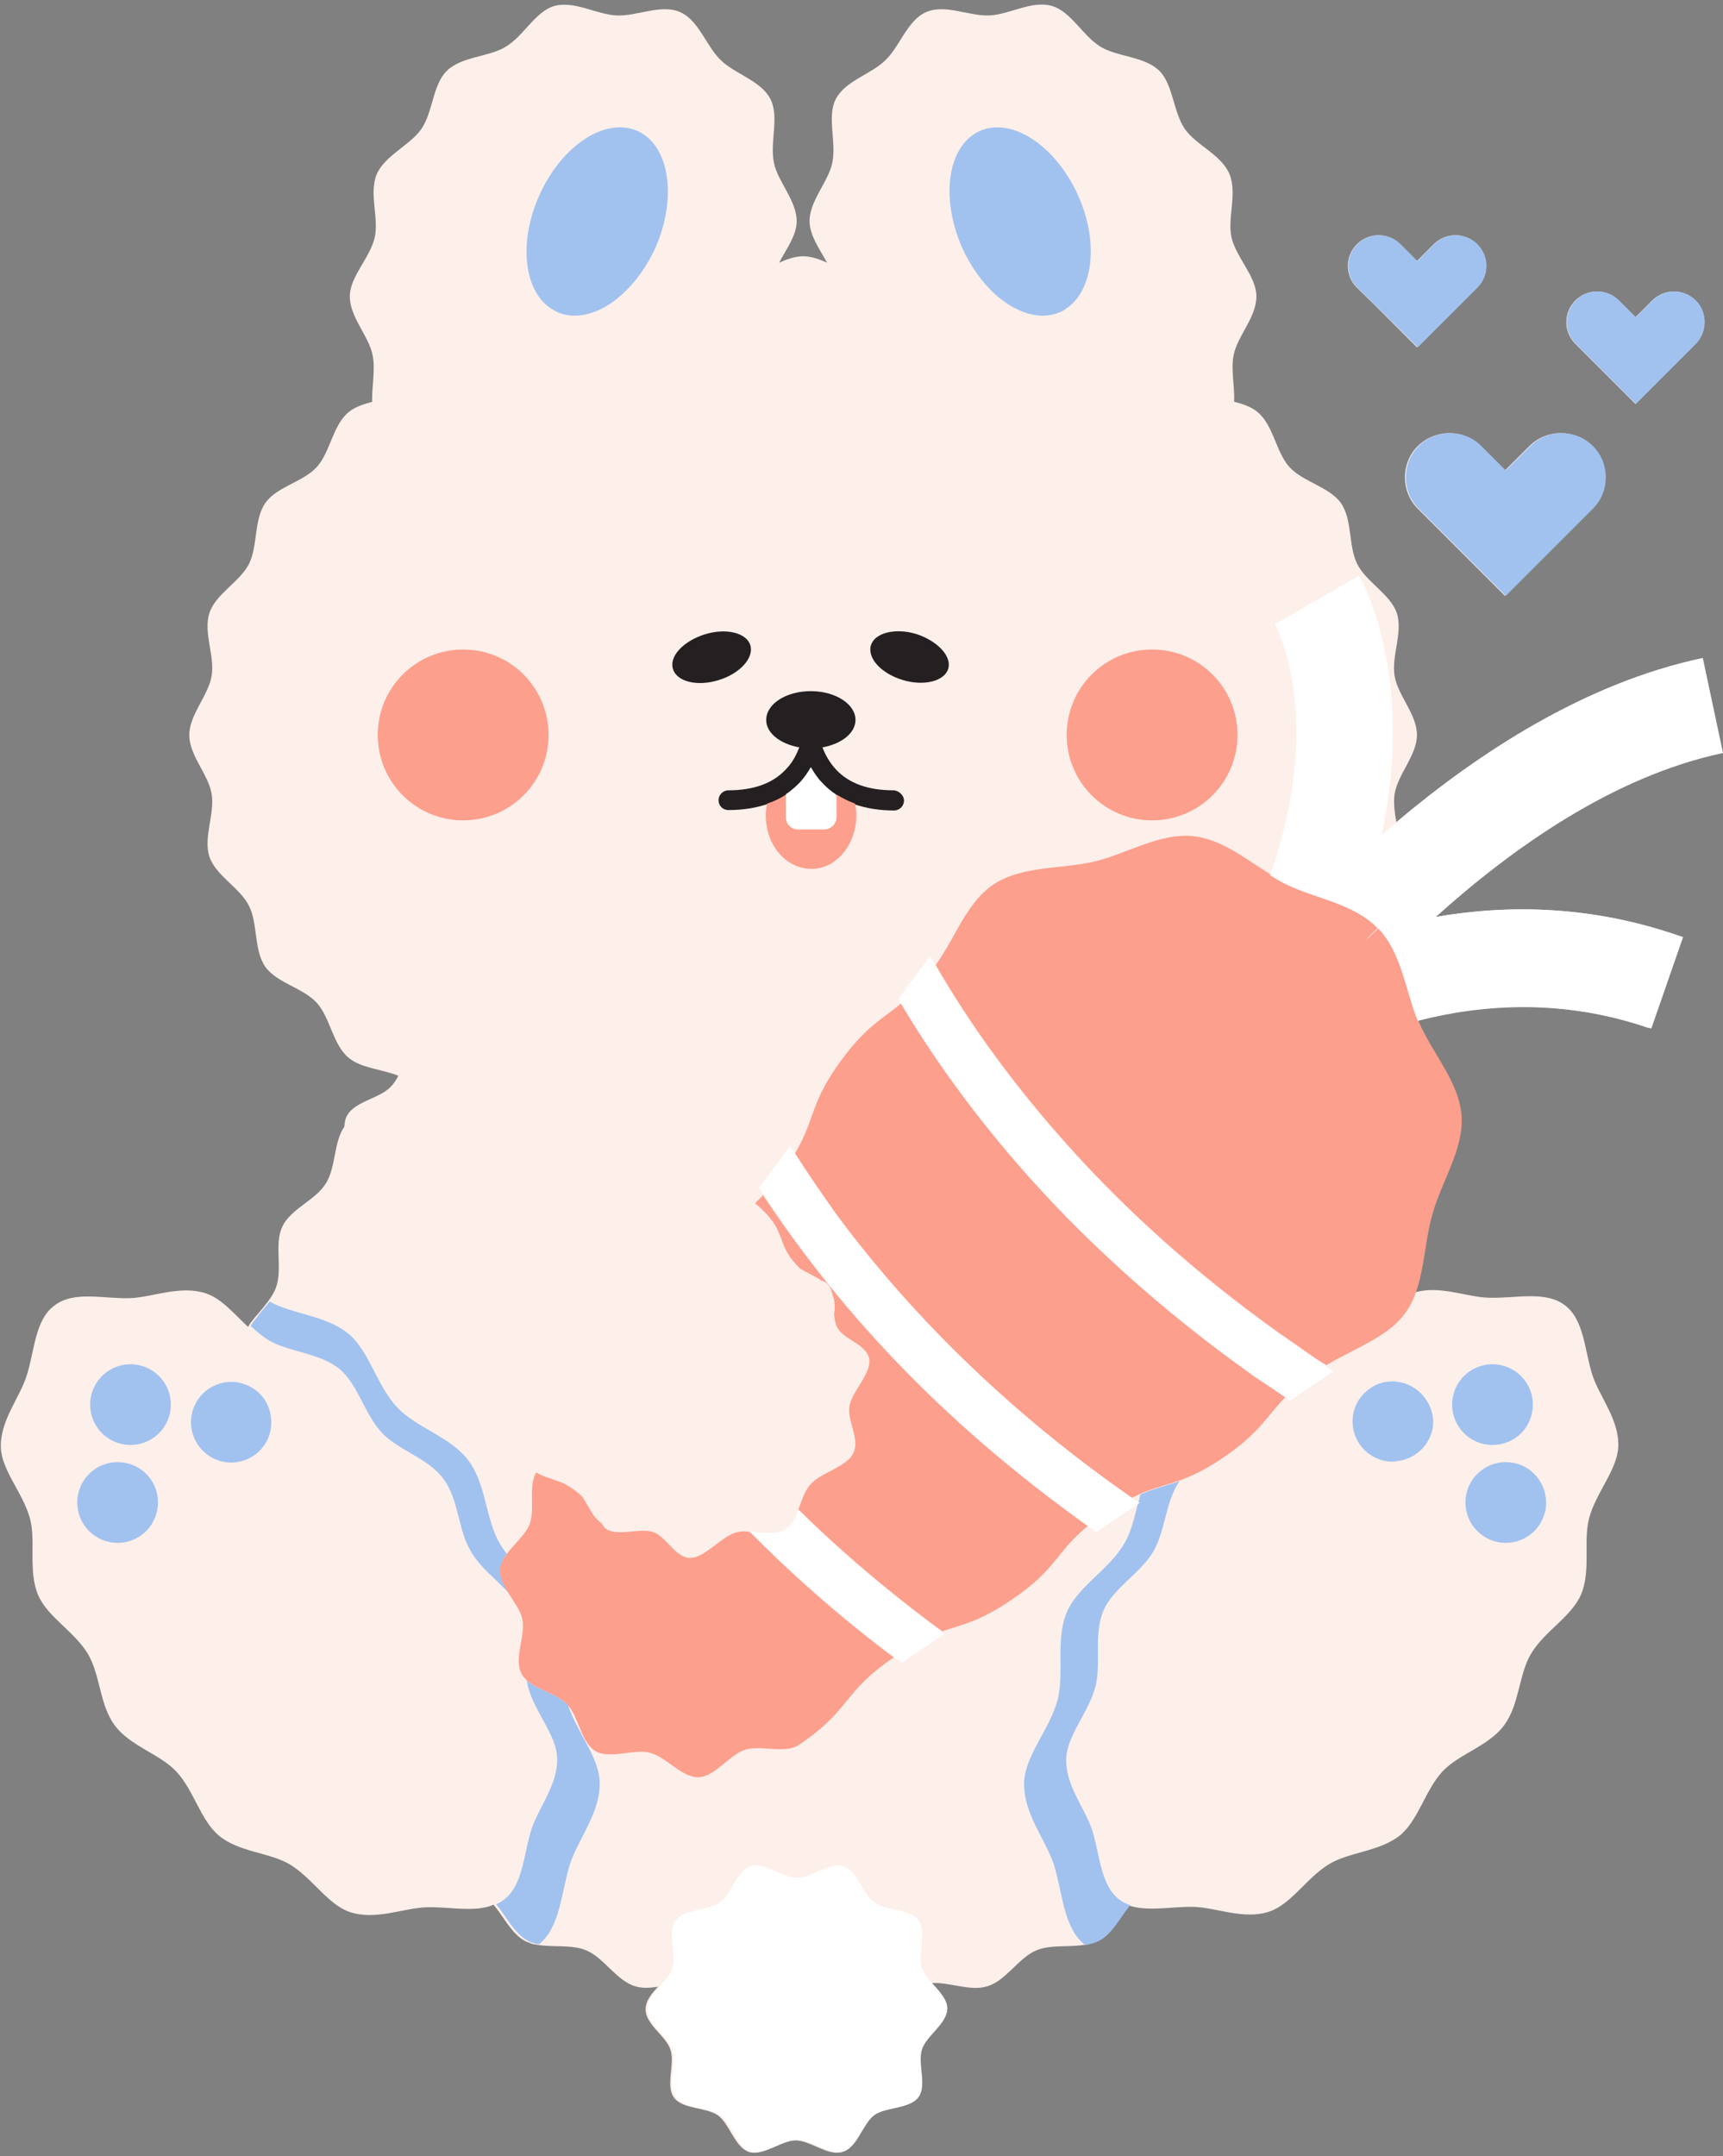 <?xml version="1.0" encoding="UTF-8" standalone="no"?><svg xmlns="http://www.w3.org/2000/svg" xmlns:xlink="http://www.w3.org/1999/xlink" fill="#000000" height="502.3" preserveAspectRatio="xMidYMid meet" version="1" viewBox="-0.5 -0.9 401.4 502.3" width="401.4" zoomAndPan="magnify"><rect x="-0.5" y="-0.9" width="401.4" height="502.3" fill="#808080" stroke="none"/><g id="change1_1"><path d="M344.4,103l5.7,5.7l5.7-5.7c4-4,10.6-4,14.6,0c4,4,4,10.6,0,14.6l-5.7,5.7l-14.6,14.6l-14.6-14.6l-5.7-5.7 c-4-4-4-10.6,0-14.6C333.9,99,340.4,99,344.4,103z M319.6,70L329.6,80L339.7,70l3.9-3.9c2.8-2.8,2.8-7.3,0-10.1h0 c-2.8-2.8-7.3-2.8-10.1,0l-3.9,3.9l-3.9-3.9c-2.8-2.8-7.3-2.8-10.1,0c-2.8,2.8-2.8,7.3,0,10.1L319.6,70z M370.4,83.1l10.1,10.1 l10.1-10.1l3.9-3.9c2.8-2.8,2.8-7.3,0-10.1v0c-2.8-2.8-7.3-2.8-10.1,0l-3.9,3.9l-3.9-3.9c-2.8-2.8-7.3-2.8-10.1,0 c-2.8,2.8-2.8,7.3,0,10.1L370.4,83.1z M333.9,212.7c17.5-15.8,41.3-32.8,66.9-38.2l-4.7-22.1c-27.4,5.8-52.2,22.1-71.3,38.2 c-0.4-2.2-0.7-4.5-0.4-6.6c0.8-4.6,5.2-9,5.2-13.7c0-4.8-4.4-9.1-5.2-13.7c-0.8-4.7,2-10.2,0.5-14.7c-1.5-4.4-7.1-7.2-9.2-11.4 c-2.1-4.1-1.1-10.3-3.8-14.2c-2.7-3.8-8.8-4.9-12-8.4c-3.1-3.4-3.7-9.6-7.3-12.7c-1.5-1.3-3.5-2-5.6-2.5c0.2-3.5-0.8-7.5-0.1-10.9 c0.9-4.5,5.4-8.9,5.3-13.8c-0.1-4.6-4.7-8.9-5.8-13.6c-1-4.5,1.4-10.3-0.5-14.8c-1.9-4.5-7.8-6.7-10.4-10.5 c-2.7-4-2.7-10.3-5.9-13.5c-3.5-3.4-9.7-3.2-13.7-5.6c-4.2-2.6-6.9-8.2-11.3-9.5c-4.7-1.4-9.9,2-14.6,2.2 c-4.7,0.2-10.3-2.7-14.7-0.8c-4.4,1.9-6.1,7.9-9.5,11.2c-3.3,3.3-9.4,4.8-11.6,9.1c-2.1,4.1,0.2,10-0.8,14.8 c-0.9,4.5-5.4,8.9-5.3,13.8c0.1,3.2,2.3,6.3,4.1,9.5c-1.8-0.8-3.7-1.5-5.6-1.5c-1.9,0-3.8,0.7-5.6,1.5c1.7-3.2,4-6.2,4.1-9.5 c0.1-4.9-4.4-9.3-5.3-13.8c-1-4.8,1.3-10.6-0.8-14.8c-2.2-4.3-8.2-5.8-11.6-9.1c-3.4-3.3-5.1-9.3-9.5-11.2c-4.4-1.9-10,1-14.7,0.8 c-4.7-0.2-9.9-3.5-14.6-2.2c-4.4,1.3-7.1,7-11.3,9.5c-3.9,2.4-10.2,2.2-13.7,5.6c-3.3,3.2-3.2,9.5-5.9,13.5 c-2.6,3.8-8.4,6.1-10.4,10.5c-1.9,4.5,0.5,10.3-0.5,14.8c-1.1,4.8-5.7,9-5.8,13.6c-0.1,4.9,4.4,9.3,5.3,13.8 c0.7,3.4-0.2,7.4-0.1,10.9c-2.1,0.6-4.1,1.2-5.6,2.5c-3.6,3.1-4.2,9.3-7.3,12.7c-3.2,3.5-9.4,4.6-12,8.4c-2.7,3.9-1.7,10-3.8,14.2 c-2.2,4.2-7.8,7-9.2,11.4c-1.5,4.5,1.3,10,0.5,14.7c-0.8,4.6-5.2,9-5.2,13.7c0,4.8,4.4,9.1,5.2,13.7c0.8,4.7-2,10.2-0.5,14.7 c1.5,4.4,7.1,7.2,9.2,11.4c2.1,4.1,1.1,10.3,3.8,14.2c2.7,3.8,8.8,4.9,12,8.4c3.1,3.4,3.7,9.6,7.3,12.7c3,2.6,7.8,2.7,11.7,4.3 c-0.5,1-1.1,1.9-1.8,2.6c-2.6,2.7-8.2,3.3-10.1,6.6c-0.5,0.8-0.6,1.8-0.7,2.7c-2.5,3.6-1.9,9.4-4.3,13.2c-2.4,3.9-8.2,5.9-10.1,10 c-2,4.1,0.1,9.9-1.5,14.2c-0.8,2.3-2.7,4.3-4.4,6.4c-0.1,0.1-0.2,0.2-0.3,0.3c-0.2,0.3-0.5,0.6-0.7,0.9c-0.3,0.4-0.6,0.7-0.8,1.1 c-0.1,0.2-0.2,0.3-0.3,0.5c-3.3-3.1-6.2-6.6-9.8-7.8c-6-2-12.4,0.9-17.7,1.1c-6.2,0.2-13-1.8-17.6,1.7c-4.6,3.4-4.6,10.5-6.5,16.4 c-1.6,5.1-6.2,10.4-6,16.7c0.2,5.4,5.2,10.6,6.8,16.6c1.4,5.3-0.5,12.2,1.9,17.8c2.2,5.1,8.5,8.5,11.6,13.7c2.9,4.9,2.7,12,6.3,16.7 c3.6,4.8,10.5,6.6,14.3,10.7c4.1,4.4,5.6,11.3,9.9,14.9c4.7,3.9,11.8,3.9,16.5,6.7c5.3,3.2,8.9,9.4,14,11.1c6,2,12.4-0.9,17.7-1.1 c5.4-0.2,11.4,1.3,15.8-0.6c2.4,2.9,4.2,6.8,7.4,8.5c0.5,0.2,1,0.4,1.5,0.6c0.2,0.1,0.4,0.1,0.5,0.1c0.2,0,0.4,0.1,0.6,0.1 c0,0,0,0,0,0c3.7,0.7,8.1-0.1,11.5,1.3c4.2,1.7,7.1,7.1,11.5,8.4c1.6,0.5,3.4,0.4,5.3,0.1c-1.5,1.6-2.9,3.3-2.9,5.3 c0,3.5,4.8,6.2,5.8,9.4c1.1,3.3-1.2,8.3,0.8,11.1c2,2.8,7.5,2.2,10.3,4.2c2.7,2,3.9,7.4,7.2,8.5c3.2,1,7.3-2.7,10.8-2.7 c3.5,0,7.6,3.7,10.8,2.7c3.3-1.1,4.4-6.5,7.2-8.5c2.8-2,8.3-1.4,10.3-4.2c2-2.7-0.3-7.8,0.8-11.1c1-3.2,5.8-5.9,5.8-9.4 c0-2.3-2-4.2-3.7-6.1c4.4-0.5,9.4,2,13.5,0.7c4.4-1.3,7.3-6.7,11.5-8.4c3.2-1.3,7.3-0.7,10.8-1.2c0,0,0,0,0,0c1.2-0.2,2.3-0.5,3.3-1 c3.1-1.7,4.9-5.4,7.2-8.3c4.4,1.6,10,0.3,15.2,0.4c5.3,0.1,11.7,3.1,17.7,1.1c5.1-1.7,8.7-7.9,14-11.1c4.7-2.8,11.8-2.9,16.5-6.7 c4.3-3.6,5.8-10.5,9.9-14.9c3.9-4.1,10.8-5.9,14.3-10.7c3.6-4.8,3.4-11.9,6.3-16.7c3.1-5.2,9.3-8.5,11.6-13.7 c2.4-5.6,0.5-12.4,1.9-17.8c1.6-6,6.5-11.2,6.8-16.6c0.3-6.3-4.3-11.6-6-16.7c-1.9-5.9-1.9-13-6.5-16.4c-4.6-3.4-11.4-1.5-17.6-1.7 c-5.3-0.1-11.7-3.1-17.7-1.1c-0.1,0-0.1,0.1-0.2,0.1c2.1-5.8,2.2-12.5,3.9-18.3c2.2-7.6,7.5-15.1,6.9-22.9 c-0.5-7.8-6.7-14.5-9.9-21.8c-0.1-0.2-0.1-0.4-0.2-0.6c15.2-3.9,34.1-5.2,54.4,1.8l7.4-21.3C370.3,209.9,350.6,209.8,333.9,212.7z" fill="#fdefea"/></g><g id="change2_1"><path d="M220.4,154.9c-0.9,2.9-5.7,4.1-10.6,2.6c-5-1.5-8.3-5.1-7.4-8.1c0.9-2.9,5.7-4.1,10.6-2.6 C217.9,148.4,221.3,152,220.4,154.9z M174.3,149.4c-0.9-2.9-5.7-4.1-10.7-2.5c-5,1.6-8.3,5.2-7.3,8.1c0.9,2.9,5.7,4.1,10.7,2.5 C171.9,156,175.2,152.3,174.3,149.4z M207.6,183.2c-5.8,0-10.3-1.6-13.3-4.8c-1.5-1.6-2.5-3.4-3.2-5.2c4.4-0.8,7.7-3.3,7.7-6.4 c0-3.7-4.7-6.7-10.4-6.7c-5.8,0-10.4,3-10.4,6.7c0,3.1,3.3,5.6,7.7,6.4c-0.7,1.8-1.6,3.6-3.2,5.2c-3,3.2-7.5,4.8-13.3,4.8 c-1.2,0-2.3,1-2.3,2.3s1,2.3,2.3,2.3c3.4,0,6.4-0.5,9.1-1.4c1.6-0.5,3-1.2,4.4-2.1c1.2-0.8,2.3-1.7,3.2-2.7c1.1-1.1,1.9-2.3,2.6-3.6 c0.7,1.2,1.5,2.4,2.6,3.6c1,1.1,2.1,2,3.3,2.8c1.3,0.8,2.7,1.5,4.3,2.1c2.7,0.9,5.7,1.4,9.1,1.4c1.2,0,2.3-1,2.3-2.3 S208.8,183.2,207.6,183.2z" fill="#241f20"/></g><g id="change3_1"><path d="M265.2,347.2c3.3-1.4,6-2,9.1-3.1c-3.3,4.8-3.3,11.6-6.1,16.4c-3.1,5.2-9.3,8.5-11.6,13.7 c-2.4,5.6-0.5,12.4-1.9,17.8c-1.6,6-6.5,11.2-6.8,16.6c-0.3,6.3,4.3,11.6,6,16.7c1.9,5.9,1.9,13,6.5,16.4c0.7,0.5,1.5,0.9,2.4,1.2 c0,0,0,0,0,0c-2.3,2.8-4.1,6.6-7.2,8.3c-1,0.5-2.1,0.8-3.3,1c0,0,0,0,0,0c-5.1-4-5.2-12.1-7.3-18.8c-1.9-5.8-7.2-11.9-6.9-19.3 c0.3-6.2,6-12.2,7.8-19.1c1.6-6.2-0.6-14.1,2.2-20.5c2.6-5.9,9.8-9.8,13.3-15.8c1.6-2.7,2.4-6.1,3.2-9.4l0.2-0.1 c0,0-0.1-0.1-0.1-0.1C264.9,348.4,265,347.8,265.2,347.2z M131.8,396.2c2.1,6.4,7.1,12,7.4,17.8c0.3,7.3-5,13.4-6.9,19.3 c-2.1,6.6-2.2,14.6-7.2,18.7c0,0,0,0,0,0c-0.2,0-0.4-0.1-0.6-0.1c-0.2,0-0.4-0.1-0.5-0.1c-0.5-0.1-1-0.3-1.5-0.6 c-3.2-1.7-5-5.6-7.4-8.5c0,0,0,0,0,0c0.6-0.3,1.2-0.6,1.7-1c4.6-3.4,4.6-10.5,6.5-16.4c1.6-5.1,6.2-10.4,6-16.7 c-0.2-5.4-5.2-10.6-6.8-16.6c-0.1-0.5-0.2-1-0.3-1.5c2.5,2.3,7,3.1,9.4,5.6c0,0-0.1,0.1-0.1,0.1c-0.1,0.1-0.2,0.2-0.3,0.3 c-0.2,0.2-0.5,0.5-0.9,0.8c-0.1,0.1-0.2,0.2-0.3,0.3c0.8-0.8,1.6-1.6,1.6-1.6C131.7,396.1,131.7,396.1,131.8,396.2z M129,398.5 c0,0-0.1,0.1-0.1,0.1c0.1-0.1,0.2-0.2,0.2-0.2c0.2-0.2,0.3-0.3,0.5-0.5c-0.3,0.2-0.3,0.3-0.5,0.5c-0.2,0.2-0.5,0.5-0.6,0.6 c0.1-0.1,0.2-0.2,0.4-0.4c-0.1,0.1-0.2,0.2-0.3,0.3c0,0-0.2,0.2-0.2,0.2s0.1-0.1,0.2-0.2C128.6,398.8,128.8,398.7,129,398.5z M118.3,370.5c-1.3-1.9-2.4-3.9-2.2-5.9c0.1-1.3,0.7-2.4,1.5-3.5c-0.6-0.8-1.2-1.6-1.7-2.5c-3.3-5.6-3.1-13.8-7.3-19.3 c-4.1-5.5-12.1-7.6-16.5-12.3c-4.8-5-6.5-13.1-11.4-17.2c-5.2-4.3-13-4.5-18.4-7.5c-0.2,0.2-0.3,0.4-0.5,0.6 c-0.6,0.8-1.3,1.5-1.9,2.3c-0.1,0.1-0.2,0.2-0.2,0.3c-0.2,0.3-0.5,0.6-0.7,0.9c-0.3,0.4-0.6,0.7-0.8,1.1c-0.1,0.2-0.2,0.3-0.3,0.5 c1.3,1.2,2.7,2.4,4.2,3.3c4.7,2.8,11.8,2.9,16.5,6.7c4.3,3.6,5.8,10.5,9.9,14.9c3.9,4.1,10.8,5.9,14.3,10.7 c3.6,4.8,3.4,11.9,6.3,16.7C111.3,364.3,115.4,367.2,118.3,370.5z M246.5,71.8c0.5-0.2,1-0.5,1.5-0.9c6.2-4.2,7.5-15.4,2.7-26.2 c-5.2-11.6-15.4-18.4-22.9-15.1c-7.5,3.3-9.3,15.4-4.2,27.1c2,4.5,4.8,8.3,7.9,11.1C236.4,72.1,241.9,73.8,246.5,71.8z M148,29.6 c-7.5-3.3-17.7,3.4-22.9,15.1c-4.5,10.1-3.7,20.5,1.5,25.3c0.8,0.7,1.7,1.3,2.7,1.8c4.6,2,10.3,0.3,15.1-4.1c3-2.7,5.8-6.5,7.8-10.9 C157.3,45.1,155.5,33,148,29.6z M356,103l-5.7,5.7l-5.7-5.7c-4-4-10.6-4-14.6,0c-4,4-4,10.6,0,14.6l5.7,5.7l14.6,14.6l14.6-14.6 l5.7-5.7c4-4,4-10.6,0-14.6C366.6,99,360,99,356,103z M319.7,70L329.8,80L339.8,70l3.9-3.9c2.8-2.8,2.8-7.3,0-10.1 c-2.8-2.8-7.3-2.8-10.1,0l-3.9,3.9l-3.9-3.9c-2.8-2.8-7.3-2.8-10.1,0c-2.8,2.8-2.8,7.3,0,10.1L319.7,70z M394.6,69.1L394.6,69.1 c-2.8-2.8-7.3-2.8-10.1,0l-3.9,3.9l-3.9-3.9c-2.8-2.8-7.3-2.8-10.1,0c-2.8,2.8-2.8,7.3,0,10.1l3.9,3.9l10.1,10.1l10.1-10.1l3.9-3.9 C397.3,76.3,397.3,71.8,394.6,69.1z M29.9,316.9c-5.2,0-9.4,4.2-9.4,9.4s4.2,9.4,9.4,9.4s9.4-4.2,9.4-9.4S35.1,316.9,29.9,316.9z M26.9,339.7c-5.2,0-9.4,4.2-9.4,9.4c0,5.2,4.2,9.4,9.4,9.4s9.4-4.2,9.4-9.4C36.3,343.8,32.1,339.7,26.9,339.7z M58.1,322.3 C58.1,322.3,58.1,322.3,58.1,322.3c-1.4-0.8-3-1.3-4.7-1.3c-5.2,0-9.4,4.2-9.4,9.4s4.2,9.4,9.4,9.4c0,0,0.1,0,0.1,0c0,0,0,0,0,0 c5.1-0.1,9.2-4.2,9.2-9.3C62.7,326.9,60.9,323.9,58.1,322.3z M356.6,326.3c0-5.2-4.2-9.4-9.4-9.4c-5.2,0-9.4,4.2-9.4,9.4 s4.2,9.4,9.4,9.4C352.5,335.7,356.6,331.5,356.6,326.3z M350.3,339.7c-5.2,0-9.4,4.2-9.4,9.4c0,5.2,4.2,9.4,9.4,9.4s9.4-4.2,9.4-9.4 C359.6,343.8,355.5,339.7,350.3,339.7z M323.9,320.9c-1.4,0-2.7,0.3-3.8,0.8c0,0,0,0,0,0c-3.2,1.5-5.5,4.7-5.5,8.5 c0,5.2,4.2,9.4,9.4,9.4c0.2,0,0.5-0.1,0.7-0.1c0,0,0,0,0,0c4.8-0.4,8.7-4.4,8.7-9.3C333.2,325.1,329,320.9,323.9,320.9z" fill="#a1c2ef"/></g><g id="change4_1"><path d="M177.9,189c0-0.9,0.1-1.8,0.3-2.7c1.6-0.5,3-1.2,4.4-2.1v5.2c0,1.6,1.3,2.9,2.9,2.9h6c1.6,0,2.9-1.3,2.9-2.9 v-5.2c1.3,0.8,2.7,1.5,4.3,2.1c0.2,0.9,0.3,1.8,0.3,2.7c0,6.9-4.7,12.5-10.4,12.5C182.5,201.5,177.9,195.9,177.9,189z M267.9,190.2 c11,0,19.9-8.9,19.9-19.9c0-11-8.9-19.9-19.9-19.9s-19.9,8.9-19.9,19.9C248,181.3,256.9,190.2,267.9,190.2z M127.3,170.3 c0-11-8.9-19.9-19.9-19.9c-11,0-19.9,8.9-19.9,19.9c0,11,8.9,19.9,19.9,19.9C118.4,190.2,127.3,181.3,127.3,170.3z M340,259.1 c-0.5-7.8-6.7-14.5-9.9-21.8c-0.1-0.2-0.1-0.4-0.2-0.6c-2.9-6.9-3.7-15.7-9.2-21.5l-3.3,3.1v0c0,0,0.1-0.1,0.3-0.3 c0.1-0.1,0.2-0.2,0.3-0.3c0.3-0.3,0.6-0.6,1-1c0.6-0.6,1.2-1.2,1.5-1.4c0.1-0.1,0.1-0.1,0.1-0.1c-1.5-1.6-3.4-2.9-5.3-3.9 c-5.2-2.8-11.3-4-16.3-6.5c-1.2-0.6-2.3-1.2-3.5-2c-5.8-3.6-11.4-8.2-17.9-8.9c-7.9-0.9-15.5,4.1-23.2,5.9 c-7.6,1.8-16.7,0.9-23.4,5.3c-3.6,2.4-6.1,6.2-8.4,10.3c-1.6,2.9-3.2,5.8-5.1,8.5c3.7,6.4,8.5,14,14.6,22.2 c4.8,6.5,10.7,13.8,17.8,21.6c12,13.2,27.6,27.6,47.3,41.7c2.6,1.8,5.2,3.6,7.9,5.5c1.1,0.8,2.2,1.5,3.4,2.2 c4.2-2.5,8.9-4.5,12.9-7.1c0,0,0,0,0,0c2.1-1.4,3.9-2.9,5.4-4.9c1.1-1.5,1.9-3.1,2.5-4.8c2.1-5.8,2.2-12.5,3.9-18.3 C335.2,274.5,340.5,267,340,259.1z M170.9,356.1c-3.6,1.1-7.2,5.9-10.6,5.9c-3.5,0-5.5-4.9-8.6-6c-3.1-1.1-8.7,1.2-11.2-0.9 c-0.3-0.3-0.6-0.7-0.8-1.1c-0.8-0.6-1.5-1.3-2.1-2.2l-2.4-4c-4.5-4.3-7.1-3.6-10.8-5.7c-1.9,3.3-0.2,8.5-1.5,12 c-1,2.6-3.7,4.7-5.4,7.1c-0.8,1.1-1.4,2.3-1.5,3.5c-0.2,2,1,3.9,2.2,5.9c1.2,1.9,2.6,3.8,3,5.7c0.8,3.9-2.1,9.1-0.2,12.7 c0.3,0.6,0.7,1,1.2,1.5c2.5,2.3,7,3.1,9.4,5.6c0,0-0.1,0.1-0.1,0.1c-0.1,0.1-0.2,0.2-0.3,0.3c-0.2,0.2-0.4,0.3-0.6,0.6 c-0.3,0.3-0.6,0.6-0.9,0.9c0.2-0.2,0.4-0.4,0.6-0.6c-0.1,0.1-0.2,0.2-0.3,0.3c0.8-0.8,1.6-1.6,1.6-1.6c0.1,0.1,0.1,0.2,0.2,0.2 c2.6,3,3.1,8.7,6.4,10.7c3.5,2,8.9-0.6,12.7,0.4c3.9,1,7.4,5.8,11.3,5.7c3.9-0.1,7.1-5.2,10.9-6.4c3.7-1.2,9.3,1.1,12.6-1.2 c12.3-8.3,9.8-12,22-20.3c-12.9-9.7-24-19.6-33.5-29.2C173.1,355.7,172,355.8,170.9,356.1z M208.2,316.2c-12.7-13.3-22.4-26-29.8-37 c-0.4-0.6-0.8-1.1-1.1-1.7c-0.3,0.3-0.6,0.6-0.8,0.8c-0.4,0.4-0.8,0.8-1.1,1.1c0.5,0.4,1.1,0.9,1.7,1.5c5.8,5.5,3.1,8.3,8.9,13.8 l4.1,2.2c0.3,0.1,0.5,0.3,0.7,0.5c0.5,0.1,0.9,0.3,1.3,0.6c0.7,0.6,1.1,1.5,1.3,2.6c0.6,1.4,0.7,3,0.4,4.5c0.1,1.2,0.3,2.4,0.8,3.3 c1.5,2.8,6.9,3.9,7.4,7.3c0.5,3.4-4,7.5-4.6,10.9c-0.6,3.5,2.5,7.7,0.9,11c-1.6,3.3-7.4,4.4-9.9,7.2c-1.4,1.5-2.1,3.8-2.9,5.9 c9.4,9.3,20.6,18.9,33.5,28.4c4.7-1.6,8.6-2.2,16.1-7.3c10.7-7.2,10.2-11,17.9-17.3C235.1,342,220.3,328.8,208.2,316.2z M290.5,318.7c-17.9-12.7-32.6-25.9-44.7-38.5c-2.2-2.3-4.2-4.5-6.2-6.7c-13.6-15.2-23.4-29.3-30.1-40.7c-4.3,3.6-7.9,5.1-13.8,13 c-7.6,10.2-6.1,13.7-11,22c2.4,3.9,5.2,8,8.3,12.3c0.5,0.7,0.9,1.3,1.4,2c13.4,18.1,35.4,42.7,68.8,65.9c0.7-0.3,1.3-0.6,1.9-0.9 c3.3-1.4,6-2,9.1-3.1c2.8-1,5.9-2.4,10.2-5.3c8.8-6,10.1-9.6,14.6-14.2c-1.2-0.8-2.4-1.6-3.5-2.4C293.8,321,292.1,319.8,290.5,318.7 z M128.5,399c0.2-0.2,0.4-0.4,0.6-0.6c-0.1,0.1-0.2,0.2-0.2,0.2C128.7,398.8,128.5,398.9,128.5,399z M129.6,397.9 c-0.3,0.2-0.3,0.3-0.5,0.5C129.3,398.2,129.4,398.1,129.6,397.9z M128.6,398.9c0.1-0.1,0.2-0.2,0.3-0.3c0,0,0.1-0.1,0.1-0.1 C128.8,398.7,128.6,398.8,128.6,398.9z M128.6,398.9c0,0-0.2,0.2-0.2,0.2S128.4,399,128.6,398.9z" fill="#fd9f8d"/></g><g id="change5_1"><path d="M214.3,476.5c-1.1,3.3,1.2,8.3-0.8,11.1c-2,2.8-7.5,2.2-10.3,4.2c-2.7,2-3.9,7.4-7.2,8.5 c-3.2,1-7.2-2.7-10.8-2.7c-3.5,0-7.6,3.7-10.8,2.7c-3.3-1.1-4.4-6.5-7.2-8.5c-2.8-2-8.3-1.4-10.3-4.2c-2-2.7,0.3-7.8-0.8-11.1 c-1-3.2-5.8-5.9-5.8-9.4c0-1.9,1.4-3.6,2.9-5.3c1.2-1.4,2.5-2.7,2.9-4.2c1.1-3.3-1.2-8.3,0.8-11.1c2-2.8,7.5-2.2,10.3-4.2 c2.7-2,3.9-7.4,7.2-8.5c3.2-1,7.2,2.7,10.8,2.7c3.5,0,7.6-3.7,10.8-2.7c3.3,1.1,4.4,6.5,7.2,8.5c2.8,2,8.3,1.4,10.3,4.2 c2,2.7-0.3,7.8,0.8,11.1c0.4,1.1,1.2,2.2,2.2,3.3c1.7,1.9,3.7,3.9,3.7,6.1C220.1,470.6,215.3,473.3,214.3,476.5z M185.4,192.3h6 c1.6,0,2.9-1.3,2.9-2.9v-5.2c-1.2-0.8-2.3-1.7-3.3-2.8c-1.1-1.1-1.9-2.3-2.6-3.6c-0.7,1.2-1.5,2.4-2.6,3.6c-1,1-2,1.9-3.2,2.7v5.2 C182.5,191,183.8,192.3,185.4,192.3z M334,212.7c17.5-15.8,41.3-32.8,66.9-38.2l-4.7-22.1c-27.4,5.8-52.2,22.1-71.3,38.2 c-1.2,1-2.3,2-3.5,3c7.8-37.1-4.5-59.1-5.3-60.4l-19.6,11.3c0.6,1.1,11.6,22-1.1,58.5c1.1,0.7,2.3,1.4,3.5,2 c5,2.5,11.1,3.7,16.3,6.5c1.9,1,3.8,2.3,5.3,3.9c0,0-0.1,0-0.1,0.1c-0.3,0.3-0.9,0.8-1.5,1.4c-0.4,0.3-0.7,0.7-1,1 c-0.1,0.1-0.2,0.2-0.3,0.3c-0.2,0.2-0.3,0.3-0.3,0.3v0l3.3-3.1c5.5,5.8,6.3,14.5,9.2,21.5c15.2-3.9,34.1-5.2,54.4,1.8l7.4-21.3 C370.5,209.9,350.8,209.8,334,212.7z M305,315c-2.7-1.8-5.3-3.6-7.9-5.5c-19.7-14.1-35.2-28.6-47.3-41.7c-7.1-7.8-13-15.1-17.8-21.6 c-6.1-8.3-10.9-15.8-14.6-22.2c-0.4-0.7-0.8-1.4-1.2-2.1c-0.4,0.5-0.8,0.9-1.1,1.4l-6.3,8.5c0.2,0.4,0.4,0.7,0.6,1.1 c6.7,11.3,16.5,25.5,30.1,40.7c2,2.2,4.1,4.5,6.2,6.7c12.1,12.6,26.8,25.7,44.7,38.5c1.6,1.2,3.3,2.3,5,3.4c1.2,0.8,2.3,1.6,3.5,2.4 c0.4,0.3,0.7,0.5,1.1,0.8l7.7-5.2c0.8-0.6,1.6-1.1,2.4-1.7c-0.6-0.4-1.2-0.8-1.8-1.2C307.3,316.5,306.2,315.7,305,315z M209.6,386.4 l10-6.7c-0.2-0.1-0.4-0.3-0.6-0.4c-13-9.5-24.1-19.2-33.5-28.4c-0.7,1.8-1.6,3.5-3.1,4.5c-2.2,1.4-5.2,0.6-8.1,0.5 c9.5,9.6,20.6,19.5,33.5,29.2C208.4,385.5,209,386,209.6,386.4z M263.3,348.1c-33.4-23.2-55.4-47.8-68.8-65.9c-0.5-0.7-1-1.3-1.4-2 c-3.1-4.4-5.9-8.5-8.3-12.3c-0.4-0.6-0.8-1.3-1.2-1.9l-7.3,9.8c0.4,0.6,0.8,1.2,1.2,1.7c0.4,0.6,0.7,1.1,1.1,1.7 c7.3,11,17,23.7,29.8,37c12.1,12.6,26.9,25.8,44.8,38.6c0.6,0.4,1.1,0.8,1.7,1.2l9.9-6.7l0.2-0.1c0,0-0.1-0.1-0.1-0.1 C264.2,348.7,263.8,348.4,263.3,348.1z" fill="#ffffff"/></g></svg>